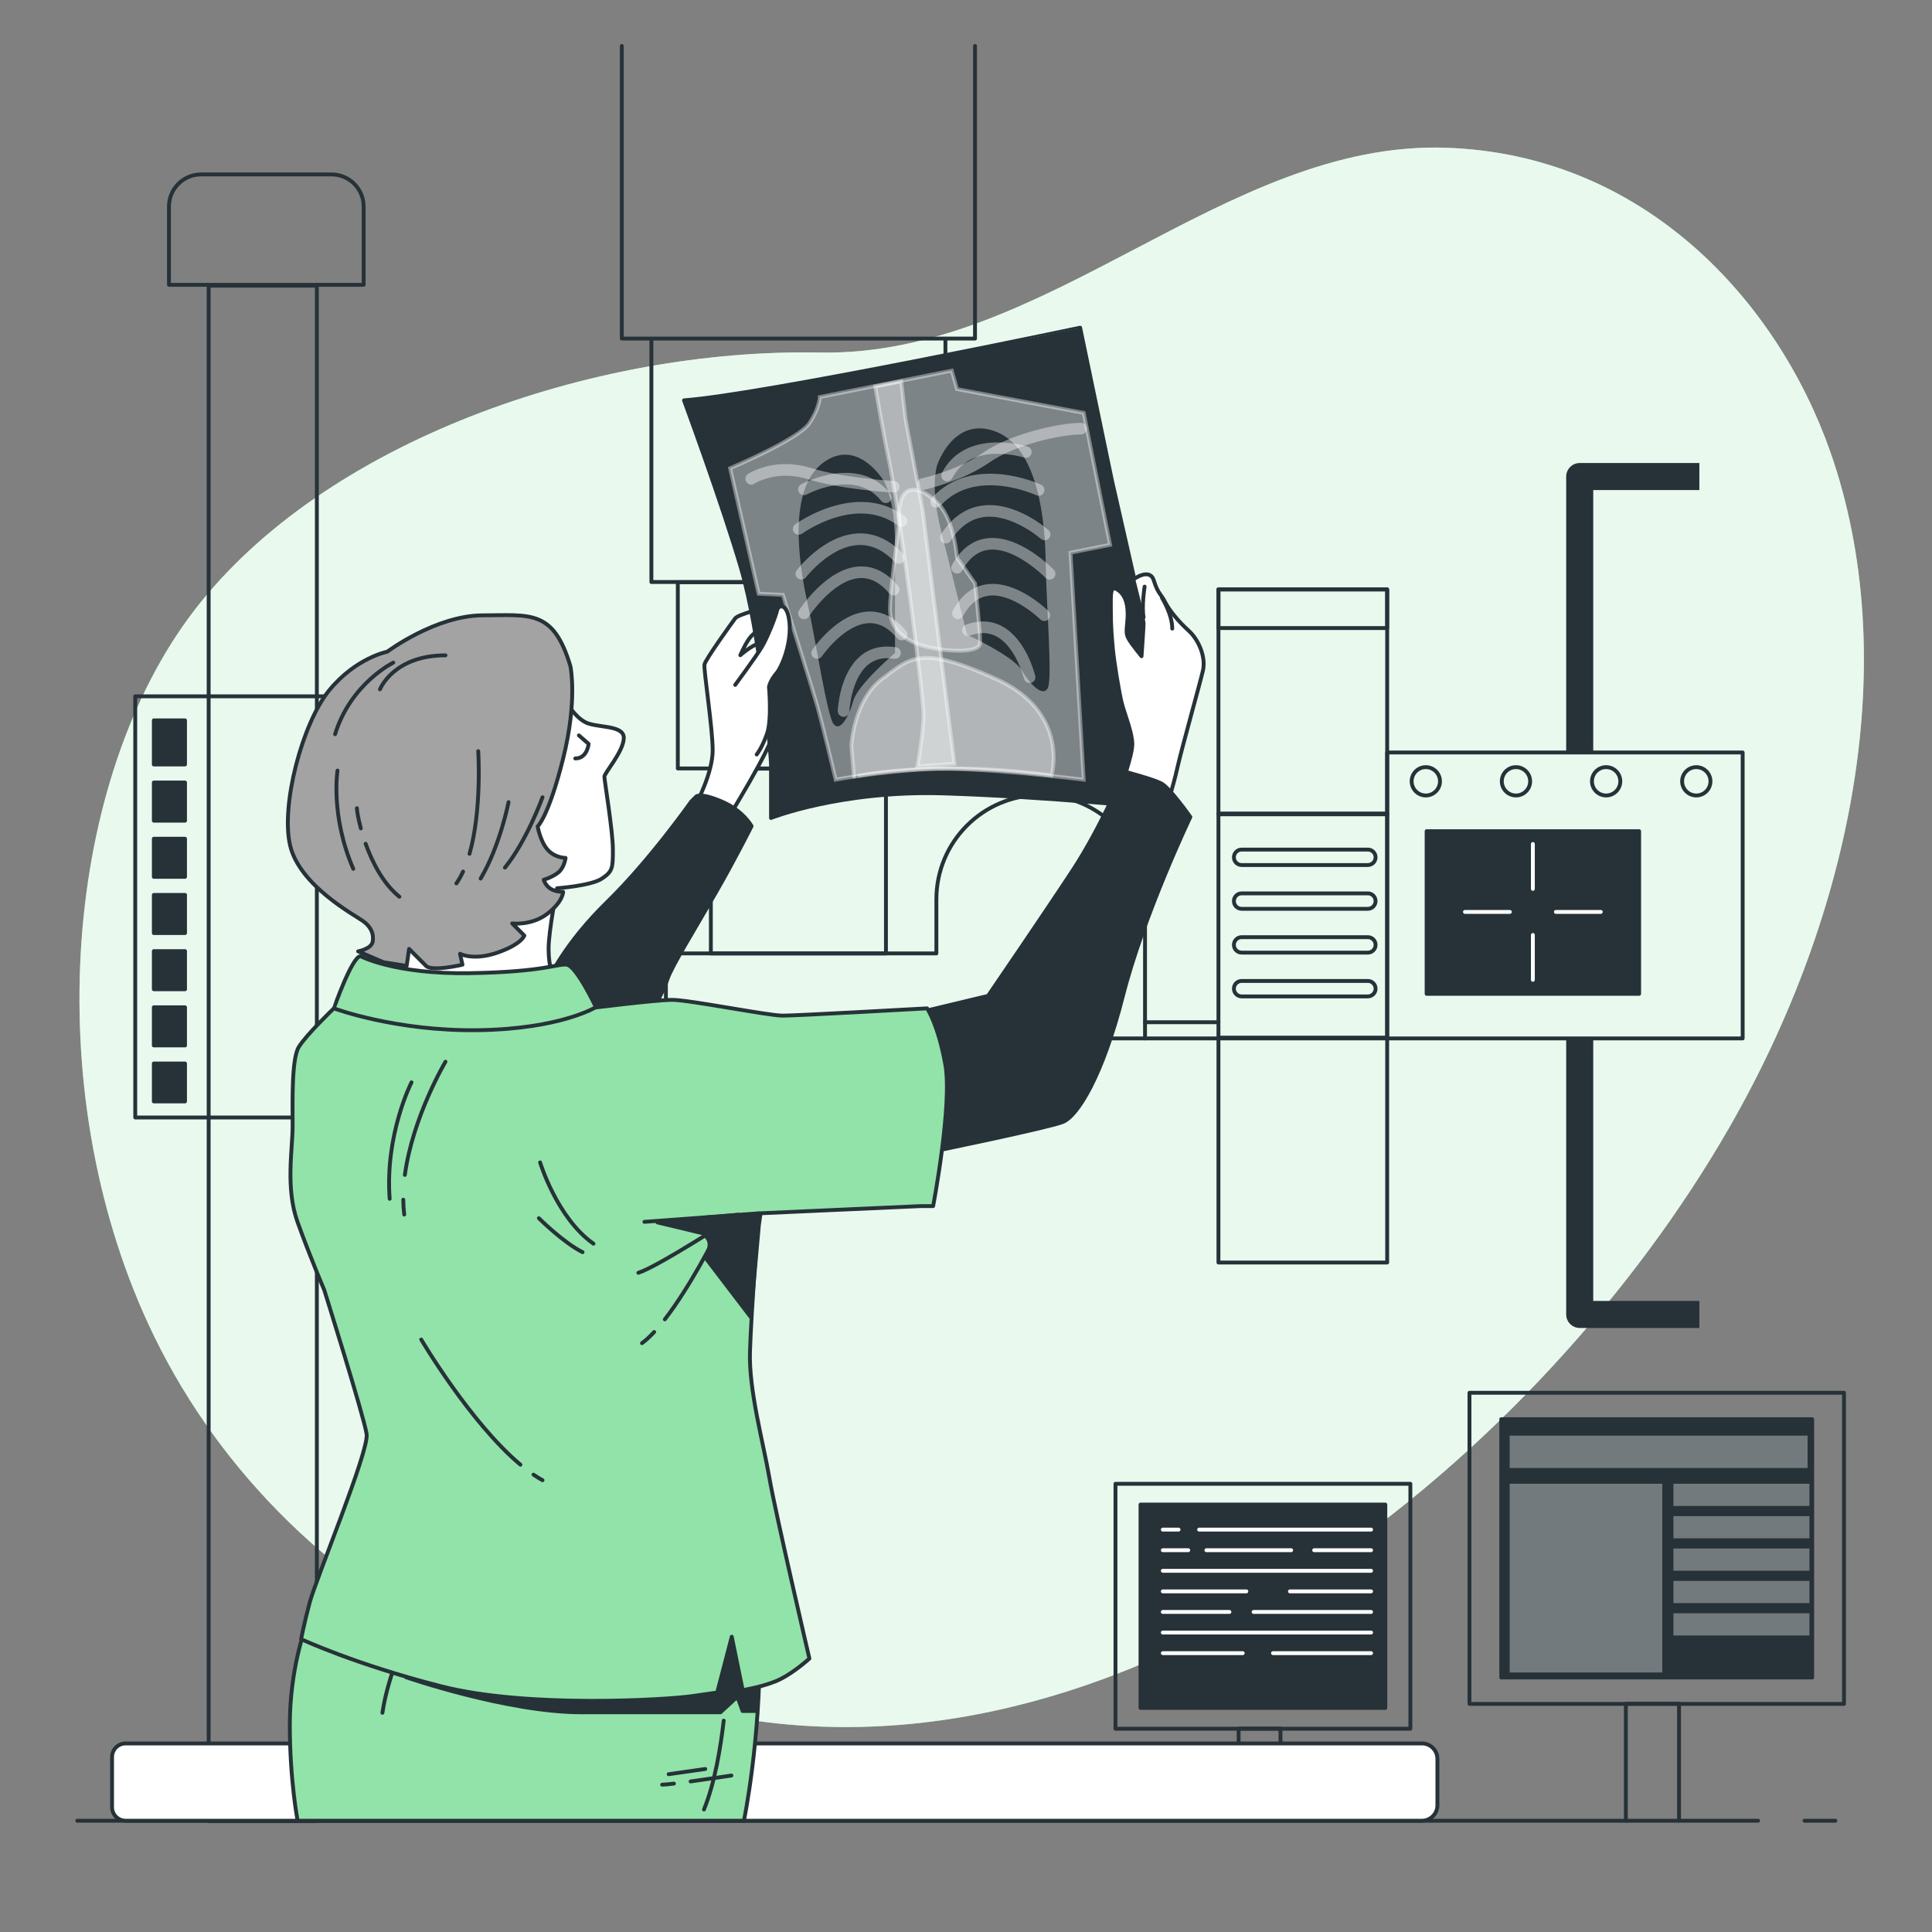 <?xml version="1.0" encoding="utf-8"?>
<!-- Generator: Adobe Illustrator 27.5.0, SVG Export Plug-In . SVG Version: 6.00 Build 0)  -->
<svg version="1.1" xmlns="http://www.w3.org/2000/svg" xmlns:xlink="http://www.w3.org/1999/xlink" x="0px" y="0px"
	 viewBox="0 0 500 500" style="enable-background:new 0 0 500 500;" xml:space="preserve">
<rect x="0" y="0" width="500" height="500" fill="#808080" stroke="none"/>
<g id="Background_Simple">
	<g>
		<path style="fill:#92E3A9;" d="M188.759,444.227c105.496,19.452,210.476-68.288,258.769-152.41
			c32.091-55.9,44.876-121.51,26.15-174.897c-13.722-39.119-48.237-77.025-99.56-78.687
			c-57.195-1.853-103.241,54.133-161.992,52.999c-58.664-1.133-128.113,22.956-161.751,66.612
			C16.748,201.485,9.88,281.095,38.483,342.859c16.308,35.214,45.179,65.374,82.71,83.677
			c20.626,10.058,42.912,12.915,66.275,17.446C187.898,444.066,188.328,444.147,188.759,444.227z"/>
		<path style="opacity:0.8;fill:#FFFFFF;" d="M188.759,444.227c105.496,19.452,210.476-68.288,258.769-152.41
			c32.091-55.9,44.876-121.51,26.15-174.897c-13.722-39.119-48.237-77.025-99.56-78.687
			c-57.195-1.853-103.241,54.133-161.992,52.999c-58.664-1.133-128.113,22.956-161.751,66.612
			C16.748,201.485,9.88,281.095,38.483,342.859c16.308,35.214,45.179,65.374,82.71,83.677
			c20.626,10.058,42.912,12.915,66.275,17.446C187.898,444.066,188.328,444.147,188.759,444.227z"/>
	</g>
</g>
<g id="Devices">
	<g>
		<g>
			
				<rect x="54" y="73.93" style="fill:none;stroke:#263238;stroke-linecap:round;stroke-linejoin:round;stroke-miterlimit:10;" width="28" height="397.382"/>
			
				<rect x="35" y="180.201" style="fill:none;stroke:#263238;stroke-linecap:round;stroke-linejoin:round;stroke-miterlimit:10;" width="66" height="109"/>
			<g>
				
					<rect x="39.811" y="231.604" style="fill:#263238;stroke:#263238;stroke-linecap:round;stroke-linejoin:round;stroke-miterlimit:10;" width="8.074" height="9.869"/>
				
					<rect x="39.811" y="260.69" style="fill:#263238;stroke:#263238;stroke-linecap:round;stroke-linejoin:round;stroke-miterlimit:10;" width="8.074" height="9.869"/>
				
					<rect x="39.811" y="246.147" style="fill:#263238;stroke:#263238;stroke-linecap:round;stroke-linejoin:round;stroke-miterlimit:10;" width="8.074" height="9.869"/>
				
					<rect x="39.811" y="186.434" style="fill:#263238;stroke:#263238;stroke-linecap:round;stroke-linejoin:round;stroke-miterlimit:10;" width="8.074" height="11.409"/>
				
					<rect x="39.811" y="217.061" style="fill:#263238;stroke:#263238;stroke-linecap:round;stroke-linejoin:round;stroke-miterlimit:10;" width="8.074" height="9.869"/>
				
					<rect x="39.811" y="275.234" style="fill:#263238;stroke:#263238;stroke-linecap:round;stroke-linejoin:round;stroke-miterlimit:10;" width="8.074" height="9.812"/>
				
					<rect x="39.811" y="202.518" style="fill:#263238;stroke:#263238;stroke-linecap:round;stroke-linejoin:round;stroke-miterlimit:10;" width="8.074" height="9.869"/>
			</g>
		</g>
		<path style="fill:none;stroke:#263238;stroke-linecap:round;stroke-linejoin:round;stroke-miterlimit:10;" d="M94.111,73.707
			H43.73V53.45c0-4.59,3.721-8.31,8.31-8.31h33.761c4.59,0,8.31,3.721,8.31,8.31V73.707z"/>
	</g>
	<g>
		<polyline style="fill:none;stroke:#263238;stroke-linecap:round;stroke-linejoin:round;stroke-miterlimit:10;" points="
			244.674,87.673 244.674,150.626 168.58,150.626 168.58,87.673 		"/>
		<polyline style="fill:none;stroke:#263238;stroke-linecap:round;stroke-linejoin:round;stroke-miterlimit:10;" points="
			252.333,11.897 252.333,87.626 160.92,87.626 160.92,11.897 		"/>
		
			<rect x="175.419" y="150.686" style="fill:none;stroke:#263238;stroke-linecap:round;stroke-linejoin:round;stroke-miterlimit:10;" width="62.415" height="48.185"/>
		
			<rect x="183.969" y="198.932" style="fill:none;stroke:#263238;stroke-linecap:round;stroke-linejoin:round;stroke-miterlimit:10;" width="45.315" height="47.819"/>
		<path style="fill:none;stroke:#263238;stroke-linecap:round;stroke-linejoin:round;stroke-miterlimit:10;" d="M269.333,205.742
			c-14.912,0-27,12.088-27,27v14h-70v22h70h54v-22v-14C296.333,217.83,284.245,205.742,269.333,205.742z"/>
		<g>
			<path style="fill:#263238;" d="M412.33,194.901h-7v-71.57c0-1.933,1.567-3.5,3.5-3.5h30.963v7H412.33V194.901z"/>
		</g>
		<g>
			<path style="fill:#263238;" d="M412.33,268.607h-7v71.57c0,1.933,1.567,3.5,3.5,3.5h30.963v-7H412.33V268.607z"/>
		</g>
		
			<rect x="359" y="194.742" style="fill:none;stroke:#263238;stroke-linecap:round;stroke-linejoin:round;stroke-miterlimit:10;" width="92" height="74"/>
		
			<rect x="315.333" y="210.534" style="fill:none;stroke:#263238;stroke-linecap:round;stroke-linejoin:round;stroke-miterlimit:10;" width="43.667" height="58.207"/>
		
			<rect x="315.333" y="152.534" style="fill:none;stroke:#263238;stroke-linecap:round;stroke-linejoin:round;stroke-miterlimit:10;" width="43.667" height="58.207"/>
		
			<rect x="315.333" y="268.534" style="fill:none;stroke:#263238;stroke-linecap:round;stroke-linejoin:round;stroke-miterlimit:10;" width="43.667" height="58.207"/>
		
			<rect x="315.333" y="152.534" style="fill:none;stroke:#263238;stroke-linecap:round;stroke-linejoin:round;stroke-miterlimit:10;" width="43.667" height="10"/>
		
			<line style="fill:none;stroke:#263238;stroke-linecap:round;stroke-linejoin:round;stroke-miterlimit:10;" x1="315.333" y1="268.742" x2="296.333" y2="268.742"/>
		
			<line style="fill:none;stroke:#263238;stroke-linecap:round;stroke-linejoin:round;stroke-miterlimit:10;" x1="315.333" y1="264.555" x2="296.333" y2="264.555"/>
		<g>
			<path style="fill:none;stroke:#263238;stroke-miterlimit:10;" d="M354,223.868h-32.667c-1.104,0-2-0.895-2-2c0-1.104,0.896-2,2-2
				H354c1.104,0,2,0.896,2,2C356,222.972,355.104,223.868,354,223.868z"/>
		</g>
		<g>
			<path style="fill:none;stroke:#263238;stroke-miterlimit:10;" d="M354,235.201h-32.667c-1.104,0-2-0.895-2-2c0-1.104,0.896-2,2-2
				H354c1.104,0,2,0.896,2,2C356,234.305,355.104,235.201,354,235.201z"/>
		</g>
		<g>
			<path style="fill:none;stroke:#263238;stroke-miterlimit:10;" d="M354,246.534h-32.667c-1.104,0-2-0.896-2-2c0-1.105,0.896-2,2-2
				H354c1.104,0,2,0.895,2,2C356,245.639,355.104,246.534,354,246.534z"/>
		</g>
		<g>
			<path style="fill:none;stroke:#263238;stroke-miterlimit:10;" d="M354,257.868h-32.667c-1.104,0-2-0.896-2-2c0-1.104,0.896-2,2-2
				H354c1.104,0,2,0.896,2,2C356,256.972,355.104,257.868,354,257.868z"/>
		</g>
		<circle style="fill:none;stroke:#263238;stroke-miterlimit:10;" cx="369" cy="202.201" r="3.667"/>
		<path style="fill:none;stroke:#263238;stroke-miterlimit:10;" d="M396,202.201c0,2.025-1.642,3.667-3.667,3.667
			c-2.025,0-3.667-1.642-3.667-3.667c0-2.025,1.642-3.667,3.667-3.667C394.358,198.534,396,200.176,396,202.201z"/>
		<path style="fill:none;stroke:#263238;stroke-miterlimit:10;" d="M419.333,202.201c0,2.025-1.642,3.667-3.667,3.667
			c-2.025,0-3.667-1.642-3.667-3.667c0-2.025,1.642-3.667,3.667-3.667C417.692,198.534,419.333,200.176,419.333,202.201z"/>
		<circle style="fill:none;stroke:#263238;stroke-miterlimit:10;" cx="439" cy="202.201" r="3.667"/>
		<polyline style="fill:none;stroke:#263238;stroke-width:3;stroke-linejoin:round;stroke-miterlimit:10;" points="269.333,205.742 
			269.333,159.201 238.333,159.201 		"/>
		<g>
			
				<rect x="369.207" y="215.114" style="fill:#263238;stroke:#263238;stroke-linecap:round;stroke-linejoin:round;stroke-miterlimit:10;" width="55" height="42.087"/>
			<g>
				
					<line style="fill:none;stroke:#FFFFFF;stroke-linecap:round;stroke-linejoin:round;stroke-miterlimit:10;" x1="396.707" y1="218.427" x2="396.707" y2="230.046"/>
				
					<line style="fill:none;stroke:#FFFFFF;stroke-linecap:round;stroke-linejoin:round;stroke-miterlimit:10;" x1="396.707" y1="241.962" x2="396.707" y2="253.581"/>
				
					<line style="fill:none;stroke:#FFFFFF;stroke-linecap:round;stroke-linejoin:round;stroke-miterlimit:10;" x1="414.284" y1="236.004" x2="402.665" y2="236.004"/>
				
					<line style="fill:none;stroke:#FFFFFF;stroke-linecap:round;stroke-linejoin:round;stroke-miterlimit:10;" x1="390.749" y1="236.004" x2="379.13" y2="236.004"/>
			</g>
		</g>
	</g>
	<g>
		
			<rect x="288.684" y="384" style="fill:none;stroke:#263238;stroke-linecap:round;stroke-linejoin:round;stroke-miterlimit:10;" width="76.316" height="63.393"/>
		<g>
			
				<rect x="295.163" y="389.382" style="fill:#263238;stroke:#263238;stroke-linecap:round;stroke-linejoin:round;stroke-miterlimit:10;" width="63.358" height="52.63"/>
			<g>
				
					<line style="fill:none;stroke:#FFFFFF;stroke-linecap:round;stroke-linejoin:round;stroke-miterlimit:10;" x1="310.337" y1="395.866" x2="354.833" y2="395.866"/>
				
					<line style="fill:none;stroke:#FFFFFF;stroke-linecap:round;stroke-linejoin:round;stroke-miterlimit:10;" x1="300.936" y1="395.866" x2="305.01" y2="395.866"/>
				
					<line style="fill:none;stroke:#FFFFFF;stroke-linecap:round;stroke-linejoin:round;stroke-miterlimit:10;" x1="340.105" y1="401.193" x2="354.833" y2="401.193"/>
				
					<line style="fill:none;stroke:#FFFFFF;stroke-linecap:round;stroke-linejoin:round;stroke-miterlimit:10;" x1="312.217" y1="401.193" x2="334.152" y2="401.193"/>
				
					<line style="fill:none;stroke:#FFFFFF;stroke-linecap:round;stroke-linejoin:round;stroke-miterlimit:10;" x1="300.936" y1="401.193" x2="307.517" y2="401.193"/>
				
					<line style="fill:none;stroke:#FFFFFF;stroke-linecap:round;stroke-linejoin:round;stroke-miterlimit:10;" x1="300.936" y1="406.52" x2="354.833" y2="406.52"/>
				
					<line style="fill:none;stroke:#FFFFFF;stroke-linecap:round;stroke-linejoin:round;stroke-miterlimit:10;" x1="333.838" y1="411.846" x2="354.833" y2="411.846"/>
				
					<line style="fill:none;stroke:#FFFFFF;stroke-linecap:round;stroke-linejoin:round;stroke-miterlimit:10;" x1="300.936" y1="411.846" x2="322.558" y2="411.846"/>
				
					<line style="fill:none;stroke:#FFFFFF;stroke-linecap:round;stroke-linejoin:round;stroke-miterlimit:10;" x1="324.438" y1="417.173" x2="354.833" y2="417.173"/>
				
					<line style="fill:none;stroke:#FFFFFF;stroke-linecap:round;stroke-linejoin:round;stroke-miterlimit:10;" x1="300.936" y1="417.173" x2="318.171" y2="417.173"/>
				
					<line style="fill:none;stroke:#FFFFFF;stroke-linecap:round;stroke-linejoin:round;stroke-miterlimit:10;" x1="300.936" y1="422.5" x2="354.833" y2="422.5"/>
				
					<line style="fill:none;stroke:#FFFFFF;stroke-linecap:round;stroke-linejoin:round;stroke-miterlimit:10;" x1="329.451" y1="427.827" x2="354.833" y2="427.827"/>
				
					<line style="fill:none;stroke:#FFFFFF;stroke-linecap:round;stroke-linejoin:round;stroke-miterlimit:10;" x1="300.936" y1="427.827" x2="321.617" y2="427.827"/>
			</g>
		</g>
		<polyline style="fill:none;stroke:#263238;stroke-linecap:round;stroke-linejoin:round;stroke-miterlimit:10;" points="
			320.552,471.205 320.552,447.37 331.385,447.37 331.385,471.176 		"/>
	</g>
	<g>
		
			<rect x="380.298" y="360.449" style="fill:none;stroke:#263238;stroke-linecap:round;stroke-linejoin:round;stroke-miterlimit:10;" width="96.926" height="80.514"/>
		<g>
			
				<rect x="388.526" y="367.284" style="fill:#263238;stroke:#263238;stroke-linecap:round;stroke-linejoin:round;stroke-miterlimit:10;" width="80.469" height="66.843"/>
			<rect x="390.697" y="383.992" style="opacity:0.35;fill:#FFFFFF;" width="39.511" height="48.849"/>
			<rect x="433.081" y="383.992" style="opacity:0.35;fill:#FFFFFF;" width="35.2" height="5.747"/>
			<rect x="433.081" y="392.373" style="opacity:0.35;fill:#FFFFFF;" width="35.2" height="5.747"/>
			<rect x="433.081" y="400.754" style="opacity:0.35;fill:#FFFFFF;" width="35.2" height="5.747"/>
			<rect x="433.081" y="409.135" style="opacity:0.35;fill:#FFFFFF;" width="35.2" height="5.747"/>
			<rect x="433.081" y="417.516" style="opacity:0.35;fill:#FFFFFF;" width="35.2" height="5.747"/>
			<rect x="390.697" y="371.54" style="opacity:0.35;fill:#FFFFFF;" width="77.105" height="8.381"/>
		</g>
		<polyline style="fill:none;stroke:#263238;stroke-linecap:round;stroke-linejoin:round;stroke-miterlimit:10;" points="
			420.772,471.205 420.772,440.932 434.53,440.932 434.53,471.168 		"/>
	</g>
	<g>
		
			<line style="fill:none;stroke:#263238;stroke-linecap:round;stroke-linejoin:round;stroke-miterlimit:10;" x1="467" y1="471.201" x2="475" y2="471.201"/>
		
			<line style="fill:none;stroke:#263238;stroke-linecap:round;stroke-linejoin:round;stroke-miterlimit:10;" x1="20" y1="471.201" x2="455" y2="471.201"/>
	</g>
</g>
<g id="Bed">
	<path style="fill:#FFFFFF;stroke:#263238;stroke-linecap:round;stroke-linejoin:round;stroke-miterlimit:10;" d="M368,451.201H32.5
		c-1.933,0-3.5,1.567-3.5,3.5v13c0,1.933,1.567,3.5,3.5,3.5H368c2.209,0,4-1.791,4-4v-12C372,452.992,370.209,451.201,368,451.201z"
		/>
</g>
<g id="Character">
	<g>
		<path style="fill:#FFFFFF;stroke:#263238;stroke-linecap:round;stroke-linejoin:round;stroke-miterlimit:10;" d="M180.202,207.977
			c0,0,4.238-7.947,4.238-13.775c0-5.828-2.384-20.927-2.119-22.251c0.265-1.325,7.152-10.861,7.947-11.92
			c0.795-1.06,7.417-2.649,7.417-2.649l1.06,3.973c0,0-2.914,1.854-4.238,3.179c-1.324,1.325-2.914,5.033-2.914,5.033
			s2.649-2.384,5.033-3.179c2.384-0.795,4.238-1.325,4.238-1.325v9.271c0,0,0.53,9.536-0.53,14.834
			c-1.06,5.298-12.185,22.781-12.45,23.576C187.619,213.54,180.202,207.977,180.202,207.977z"/>
		<g>
			<path style="fill:#263238;stroke:#263238;stroke-linecap:round;stroke-linejoin:round;stroke-miterlimit:10;" d="
				M177.023,103.609c0,0,10.066,27.284,14.834,43.707c4.768,16.424,7.682,47.151,7.682,50.86s0,13.51,0,13.51
				s18.013-7.152,44.502-6.357c26.489,0.795,57.747,3.973,57.747,3.973l-4.768-44.237l-9.271-40.794l-8.212-39.469
				C279.537,84.801,197.95,102.02,177.023,103.609z"/>
			<g>
				<path style="opacity:0.4;fill:#FFFFFF;stroke:#FFFFFF;stroke-miterlimit:10;" d="M212.165,102.747c0,0,0,2.732-2.732,6.83
					s-20.489,11.61-20.489,11.61l7.389,32.472l6.27,0.311c0,0,7.513,23.904,8.879,28.685c1.366,4.781,4.781,19.123,4.781,19.123
					s10.927-2.049,23.904-2.732c12.976-0.683,40.295,2.732,40.295,2.732l-3.415-58.735l10.245-2.049l-6.83-34.148l-32.782-6.147
					l-1.366-4.781L212.165,102.747z"/>
				<path style="fill:#263238;" d="M228.798,124.602c0,0-6.8-11.61-15.866-4.781c-9.066,6.83-6.233,25.953-3.967,36.197
					c2.267,10.244,5.1,29.368,6.8,31.416c1.7,2.049,3.966-2.049,5.1-6.147c1.133-4.098,10.766-12.293,10.766-12.293
					s0-15.025,0-21.172S232.198,131.431,228.798,124.602z"/>
				<g>
					<g style="opacity:0.4;">
						<path style="fill:#FFFFFF;stroke:#FFFFFF;stroke-miterlimit:10;" d="M206.702,137.895c-0.307,0-0.609-0.141-0.806-0.406
							c-0.328-0.445-0.233-1.071,0.211-1.398c0.154-0.114,15.554-11.26,27.83-2.044c0.441,0.332,0.53,0.959,0.199,1.4
							c-0.331,0.442-0.959,0.531-1.4,0.199c-11.099-8.334-25.3,1.949-25.441,2.054C207.116,137.831,206.908,137.895,206.702,137.895
							z"/>
					</g>
					<g style="opacity:0.4;">
						<path style="fill:#FFFFFF;stroke:#FFFFFF;stroke-miterlimit:10;" d="M207.383,149.505c-0.211,0-0.424-0.067-0.605-0.204
							c-0.439-0.334-0.524-0.961-0.19-1.4c0.275-0.362,6.843-8.88,15.333-9.341c4.145-0.227,8.001,1.511,11.459,5.161
							c0.38,0.401,0.363,1.034-0.038,1.414c-0.4,0.38-1.034,0.363-1.413-0.038c-3.034-3.202-6.362-4.722-9.892-4.54
							c-7.563,0.406-13.796,8.474-13.857,8.555C207.982,149.369,207.685,149.505,207.383,149.505z"/>
					</g>
					<g style="opacity:0.4;">
						<path style="fill:#FFFFFF;stroke:#FFFFFF;stroke-miterlimit:10;" d="M208.066,159.75c-0.186,0-0.373-0.052-0.54-0.159
							c-0.464-0.299-0.599-0.917-0.3-1.381c0.277-0.432,6.887-10.573,15.061-11.1c3.565-0.234,6.862,1.402,9.766,4.85
							c0.357,0.422,0.302,1.053-0.12,1.409c-0.424,0.355-1.057,0.3-1.409-0.121c-2.471-2.934-5.206-4.33-8.104-4.142
							c-7.166,0.458-13.449,10.088-13.512,10.186C208.717,159.588,208.395,159.75,208.066,159.75z"/>
					</g>
					<g style="opacity:0.4;">
						<path style="fill:#FFFFFF;stroke:#FFFFFF;stroke-miterlimit:10;" d="M211.48,169.995c-0.193,0-0.39-0.056-0.562-0.173
							c-0.456-0.311-0.575-0.933-0.265-1.39c0.258-0.379,6.399-9.285,14.014-9.657c3.479-0.177,6.643,1.445,9.438,4.798
							c0.354,0.424,0.296,1.055-0.128,1.408c-0.427,0.354-1.056,0.296-1.409-0.128c-2.37-2.845-5.003-4.218-7.803-4.081
							c-6.63,0.323-12.399,8.699-12.457,8.784C212.115,169.841,211.801,169.995,211.48,169.995z"/>
					</g>
					<g style="opacity:0.4;">
						<path style="fill:#FFFFFF;stroke:#FFFFFF;stroke-miterlimit:10;" d="M218.313,185.019c-0.014,0-0.027,0-0.042-0.001
							c-0.551-0.022-0.98-0.487-0.958-1.039c0.016-0.387,0.44-9.536,5.79-13.906c2.354-1.923,5.279-2.618,8.689-2.066
							c0.545,0.088,0.915,0.602,0.827,1.147c-0.089,0.544-0.592,0.916-1.148,0.827c-2.82-0.456-5.207,0.094-7.099,1.636
							c-4.651,3.795-5.058,12.356-5.062,12.442C219.288,184.598,218.846,185.019,218.313,185.019z"/>
					</g>
					<g style="opacity:0.4;">
						<path style="fill:#FFFFFF;stroke:#FFFFFF;stroke-miterlimit:10;" d="M229.24,129.699c-0.297,0-0.59-0.131-0.787-0.382
							c-6.907-8.791-19.773-1.861-19.904-1.791c-0.48,0.268-1.092,0.09-1.357-0.394c-0.267-0.484-0.09-1.092,0.395-1.358
							c0.144-0.08,14.493-7.807,22.439,2.307c0.342,0.434,0.266,1.063-0.168,1.404C229.674,129.629,229.456,129.699,229.24,129.699z
							"/>
					</g>
				</g>
				<path style="fill:#263238;" d="M242.494,120.457c0,0,4.248-13.02,15.296-8.729c11.047,4.291,12.724,23.58,12.845,34.106
					c0.122,10.526,1.798,29.814,0.53,32.241c-1.268,2.426-4.607-0.966-6.77-4.651c-2.164-3.685-14.128-9.155-14.128-9.155
					s-3.625-14.581-5.108-20.546C243.676,137.757,240.617,127.962,242.494,120.457z"/>
				<g>
					<g style="opacity:0.4;">
						<path style="fill:#FFFFFF;stroke:#FFFFFF;stroke-miterlimit:10;" d="M242.264,130.901c-0.239,0-0.479-0.085-0.67-0.257
							c-0.41-0.37-0.442-1.002-0.073-1.412c10.277-11.403,27.532-3.422,27.704-3.34c0.499,0.236,0.712,0.832,0.476,1.331
							c-0.234,0.499-0.83,0.713-1.331,0.477c-0.158-0.075-16.088-7.42-25.362,2.871C242.81,130.789,242.537,130.901,242.264,130.901
							z"/>
					</g>
					<g style="opacity:0.4;">
						<path style="fill:#FFFFFF;stroke:#FFFFFF;stroke-miterlimit:10;" d="M244.77,140.153c-0.184,0-0.368-0.05-0.534-0.155
							c-0.467-0.296-0.605-0.914-0.31-1.38c2.692-4.246,6.143-6.69,10.254-7.265c8.429-1.179,16.502,5.919,16.842,6.222
							c0.412,0.367,0.449,0.999,0.082,1.411c-0.365,0.412-0.996,0.45-1.412,0.083c-0.075-0.068-7.732-6.789-15.242-5.734
							c-3.5,0.492-6.473,2.63-8.834,6.355C245.425,139.989,245.101,140.153,244.77,140.153z"/>
					</g>
					<g style="opacity:0.4;">
						<path style="fill:#FFFFFF;stroke:#FFFFFF;stroke-miterlimit:10;" d="M271.654,149.505c-0.263,0-0.525-0.103-0.722-0.307
							c-0.079-0.083-8.074-8.321-15.216-7.4c-2.888,0.376-5.296,2.268-7.157,5.622c-0.269,0.483-0.874,0.657-1.359,0.389
							c-0.482-0.268-0.657-0.877-0.389-1.36c2.187-3.941,5.098-6.174,8.652-6.635c8.113-1.046,16.558,7.629,16.912,8
							c0.382,0.398,0.369,1.031-0.029,1.413C272.153,149.413,271.903,149.505,271.654,149.505z"/>
					</g>
					<g style="opacity:0.4;">
						<path style="fill:#FFFFFF;stroke:#FFFFFF;stroke-miterlimit:10;" d="M270.271,160.215c-0.254,0-0.508-0.096-0.703-0.289
							c-0.073-0.072-7.364-7.188-13.917-6.228c-2.778,0.406-5.09,2.257-6.869,5.503c-0.265,0.485-0.872,0.662-1.357,0.396
							c-0.484-0.266-0.662-0.874-0.396-1.357c2.099-3.828,4.904-6.022,8.34-6.522c7.554-1.1,15.28,6.463,15.606,6.786
							c0.393,0.388,0.395,1.021,0.008,1.413C270.786,160.116,270.528,160.215,270.271,160.215z"/>
					</g>
					<g style="opacity:0.4;">
						<path style="fill:#FFFFFF;stroke:#FFFFFF;stroke-miterlimit:10;" d="M266.453,176.272c-0.452,0-0.862-0.309-0.972-0.768
							c-0.02-0.084-2.063-8.407-7.357-11.239c-2.151-1.151-4.602-1.232-7.28-0.242c-0.517,0.192-1.094-0.073-1.284-0.591
							c-0.192-0.518,0.073-1.093,0.591-1.285c3.243-1.198,6.245-1.077,8.924,0.358c6.089,3.262,8.264,12.159,8.353,12.536
							c0.128,0.537-0.204,1.076-0.741,1.204C266.608,176.264,266.53,176.272,266.453,176.272z"/>
					</g>
					<g style="opacity:0.4;">
						<path style="fill:#FFFFFF;stroke:#FFFFFF;stroke-miterlimit:10;" d="M245.104,124.081c-0.153,0-0.309-0.035-0.454-0.11
							c-0.492-0.251-0.687-0.854-0.436-1.345c5.855-11.45,21.422-6.625,21.579-6.575c0.525,0.168,0.815,0.73,0.647,1.256
							c-0.168,0.526-0.73,0.816-1.256,0.649c-0.574-0.183-14.108-4.355-19.19,5.58C245.818,123.883,245.467,124.081,245.104,124.081
							z"/>
					</g>
				</g>
				<g style="opacity:0.4;">
					<path style="fill:#FFFFFF;stroke:#FFFFFF;stroke-miterlimit:10;" d="M231.289,126.968c-0.018,0-0.035,0-0.054-0.001
						c-0.535-0.028-13.202-0.721-22.097-3.458c-8.325-2.56-14.118,1.204-14.176,1.242c-0.461,0.306-1.081,0.182-1.387-0.277
						c-0.307-0.46-0.183-1.081,0.277-1.387c0.268-0.178,6.651-4.328,15.873-1.489c8.661,2.665,21.485,3.365,21.614,3.372
						c0.552,0.029,0.975,0.499,0.946,1.051C232.259,126.554,231.817,126.968,231.289,126.968z"/>
				</g>
				<g style="opacity:0.4;">
					<path style="fill:#FFFFFF;stroke:#FFFFFF;stroke-miterlimit:10;" d="M238.8,126.285c-0.461,0-0.876-0.321-0.977-0.79
						c-0.116-0.54,0.228-1.072,0.768-1.188c0.094-0.021,9.449-2.066,16.027-6.671c6.81-4.767,19.243-7.693,25.16-7.693
						c0.553,0,1,0.448,1,1c0,0.552-0.447,1-1,1c-5.653,0-17.523,2.789-24.014,7.332c-6.915,4.841-16.355,6.903-16.754,6.988
						C238.939,126.278,238.869,126.285,238.8,126.285z"/>
				</g>
				<path style="opacity:0.4;fill:#FFFFFF;stroke:#FFFFFF;stroke-miterlimit:10;" d="M226.507,100.015c0,0,2.12,12.327,3.415,18.44
					C233,132.992,239,180.211,239,184.992c0,4.781-1.566,13.354-1.566,13.354l9.562-0.667l-8.196-65.565l-4.467-23.789l-1.098-9.627
					L226.507,100.015z"/>
				<path style="opacity:0.4;fill:#FFFFFF;stroke:#FFFFFF;stroke-miterlimit:10;" d="M232.736,135.646
					c0,0-2.403,16.679-2.403,22.012s4,8,8,9.333c4,1.333,15.333,2.667,15.333-0.667c0-3.333-1.333-15.333-1.333-15.333l-4.667-6.667
					c0,0-0.664-9.447-4.66-13.755C239.011,126.263,231.806,122.967,232.736,135.646z"/>
				<path style="opacity:0.4;fill:#FFFFFF;stroke:#FFFFFF;stroke-miterlimit:10;" d="M272.132,200.689
					c0,0,4.868-16.363-14.465-25.03c-19.333-8.667-21.865-5.629-29.333,0c-7.468,5.629-8,17.333-8,17.333l0.667,8
					C221,200.992,240.893,196.449,272.132,200.689z"/>
			</g>
		</g>
		<path style="fill:#263238;stroke:#263238;stroke-linecap:round;stroke-linejoin:round;stroke-miterlimit:10;" d="M142.057,253.274
			c0,0,3.973-9.006,15.099-19.867c11.126-10.861,21.721-25.96,21.721-25.96l1.324-1.325c0,0,1.06-1.059,6.622,1.325
			c5.563,2.384,7.682,6.357,7.682,6.357s-4.238,8.477-9.271,17.218c-5.033,8.742-11.39,19.072-12.45,22.251
			c-1.059,3.179-3.708,7.947-3.973,8.741c-0.265,0.795-13.774,4.238-20.927,2.649C140.733,263.075,138.084,259.366,142.057,253.274z
			"/>
		<g>
			<path style="fill:#FFFFFF;stroke:#263238;stroke-linecap:round;stroke-linejoin:round;stroke-miterlimit:10;" d="
				M146.683,181.847c0,0,1.884,3.453,4.709,5.023c2.826,1.57,10.046,0.628,10.046,4.081c0,3.453-5.023,9.104-5.023,10.046
				c0,0.942,2.198,14.127,2.198,18.837c0,4.709,0,5.651-2.826,7.535c-2.825,1.884-11.616,2.512-11.616,2.512
				s-2.198,10.988-2.198,15.697c0,4.709,1.256,7.535,1.256,7.535s-12.558,3.767-20.092,3.767c-7.535,0-22.29-3.767-22.29-3.767
				s5.337-3.139,2.198-11.93c-3.139-8.79-20.72-31.394-12.244-48.661s31.394-17.267,38.615-16.953
				C136.637,175.882,146.683,181.847,146.683,181.847z"/>
			<path style="fill:none;stroke:#263238;stroke-linecap:round;stroke-linejoin:round;stroke-miterlimit:10;" d="M149.822,190.323
				l2.512,2.198c0,0-0.314,3.767-3.453,3.767"/>
		</g>
		<g>
			<path style="fill:#A3A3A3;stroke:#263238;stroke-linecap:round;stroke-linejoin:round;stroke-miterlimit:10;" d="
				M147.625,172.428c0,0,1.884,8.79-1.884,23.86s-6.593,17.581-6.593,17.581s0.628,3.767,2.512,5.965
				c1.884,2.198,4.709,2.198,4.709,2.198s-0.314,2.511-1.884,3.767c-1.57,1.256-3.767,1.884-3.767,1.884s0.314,1.256,1.57,2.198
				c1.256,0.942,3.453,0.942,3.453,0.942s0,2.512-4.081,5.651c-4.081,3.139-9.104,2.511-9.104,2.511l3.139,3.14
				c0,0-0.628,2.197-6.907,4.395c-6.279,2.198-9.732,0.314-9.732,0.314l0.628,2.826c0,0-7.849,1.884-9.418,0.314
				c-1.57-1.57-4.395-4.395-4.395-4.395l-0.628,4.395l-5.965-0.942l-6.593-2.826c0,0,3.453-0.628,3.767-2.511
				c0.314-1.884-0.314-3.767-2.512-5.337c-2.198-1.57-16.325-9.104-18.836-19.464c-2.512-10.36,3.139-31.708,10.046-40.185
				c6.907-8.476,15.069-10.046,15.069-10.046s12.558-9.418,24.801-9.418C137.265,159.243,143.23,157.673,147.625,172.428z"/>
			<g>
				<path style="fill:none;stroke:#263238;stroke-linecap:round;stroke-linejoin:round;stroke-miterlimit:10;" d="M140.404,206.334
					c0,0-4.081,11.302-9.732,18.209"/>
				<path style="fill:none;stroke:#263238;stroke-linecap:round;stroke-linejoin:round;stroke-miterlimit:10;" d="M131.614,207.59
					c0,0-2.198,11.302-7.221,19.778"/>
				<path style="fill:none;stroke:#263238;stroke-linecap:round;stroke-linejoin:round;stroke-miterlimit:10;" d="M101.789,171.486
					c0,0-10.988,5.337-15.069,18.523"/>
				<path style="fill:none;stroke:#263238;stroke-linecap:round;stroke-linejoin:round;stroke-miterlimit:10;" d="M98.336,178.393
					c0,0,3.453-8.79,16.953-8.79"/>
				<path style="fill:none;stroke:#263238;stroke-linecap:round;stroke-linejoin:round;stroke-miterlimit:10;" d="M87.348,199.427
					c0,0-1.884,11.616,4.081,25.429"/>
				<path style="fill:none;stroke:#263238;stroke-linecap:round;stroke-linejoin:round;stroke-miterlimit:10;" d="M94.624,218.357
					c1.713,4.789,4.509,10.307,8.735,13.721"/>
				<path style="fill:none;stroke:#263238;stroke-linecap:round;stroke-linejoin:round;stroke-miterlimit:10;" d="M92.371,209.16
					c0,0.622,0.308,2.61,1.013,5.233"/>
				<path style="fill:none;stroke:#263238;stroke-linecap:round;stroke-linejoin:round;stroke-miterlimit:10;" d="M119.843,225.558
					c-0.511,1.112-1.085,2.143-1.729,3.066"/>
				<path style="fill:none;stroke:#263238;stroke-linecap:round;stroke-linejoin:round;stroke-miterlimit:10;" d="M123.765,194.404
					c0,0,0.997,15.156-2.254,26.554"/>
			</g>
		</g>
		<path style="fill:#FFFFFF;stroke:#263238;stroke-linecap:round;stroke-linejoin:round;stroke-miterlimit:10;" d="M190.268,177.249
			c0,0,5.298-7.152,6.887-9.801c1.589-2.649,3.709-8.212,3.973-9.536c0.265-1.324,2.649-2.119,3.179,3.179
			c0.53,5.298-1.854,11.39-3.444,13.245c-1.589,1.854-1.854,3.444-1.854,3.444s0.795,8.477-0.53,12.185
			c-1.324,3.708-2.649,5.298-2.649,5.298"/>
		<g>
			<path style="fill:#FFFFFF;stroke:#263238;stroke-linecap:round;stroke-linejoin:round;stroke-miterlimit:10;" d="
				M290.133,203.474c0,0,2.914-7.947,2.914-10.861c0-2.914-1.854-7.417-2.649-10.331c-0.795-2.914-2.119-11.39-2.384-14.304
				c-0.265-2.914-0.53-5.828-0.53-10.066c0-4.238-0.265-6.887,2.119-5.033c2.384,1.854,2.384,5.563,2.119,8.212
				c-0.265,2.649-0.265,3.179,0.53,4.503c0.795,1.325,3.179,4.238,3.179,4.238s0.53-7.417,0.53-8.477s-2.649-11.39-2.649-11.39
				s4.238-3.179,5.298,0.265c1.06,3.444,1.854,3.444,2.914,5.563c1.06,2.119,3.444,5.033,6.092,7.417
				c2.649,2.384,4.503,6.887,3.708,10.331s-5.563,20.397-6.622,25.165s-2.914,10.596-2.914,10.596L290.133,203.474z"/>
			<path style="fill:none;stroke:#263238;stroke-linecap:round;stroke-linejoin:round;stroke-miterlimit:10;" d="M300.728,154.733
				c0,0,2.649,4.238,2.649,7.947"/>
			<path style="fill:none;stroke:#263238;stroke-linecap:round;stroke-linejoin:round;stroke-miterlimit:10;" d="M296.225,151.82
				c0,0-0.795,5.033-0.265,7.947"/>
		</g>
		<path style="fill:#263238;stroke:#263238;stroke-linecap:round;stroke-linejoin:round;stroke-miterlimit:10;" d="M238.251,261.905
			l17.453-4.174c0,0,14.797-21.627,22.006-32.63c7.209-11.003,13.28-25.421,13.28-25.421s7.209,1.897,9.486,3.035
			c2.277,1.138,7.588,8.727,7.588,8.727s-12.142,25.421-17.453,46.289c-5.312,20.868-11.762,31.112-15.556,32.63
			c-3.794,1.518-33.389,7.588-33.389,7.588S241.665,271.011,238.251,261.905z"/>
		<g>
			<path style="fill:#92E3A9;stroke:#263238;stroke-linecap:round;stroke-linejoin:round;stroke-miterlimit:10;" d="M79.046,421.246
				c0,0-4.043,10.684-4.043,25.122c0,14.438,2.021,24.833,2.021,24.833h115.503c0,0,4.331-20.791,4.043-45.624l-0.289-7.796
				c0,0-75.655-4.62-92.114-7.219c-16.459-2.599-19.636-2.888-19.636-2.888L79.046,421.246z"/>
			<path style="fill:#263238;stroke:#263238;stroke-linecap:round;stroke-linejoin:round;stroke-miterlimit:10;" d="
				M105.067,434.059c0,0,26.234,9.081,45.406,9.081c19.171,0,35.988,0,35.988,0l4.372-4.036l1.345,3.7h3.363l3.363-24.889
				l-13.117-1.009L105.067,434.059z"/>
			<g>
				<path style="fill:none;stroke:#263238;stroke-linecap:round;stroke-linejoin:round;stroke-miterlimit:10;" d="M187.295,445.3
					c-0.74,6.466-2.243,16.034-5.111,22.998"/>
				<path style="fill:none;stroke:#263238;stroke-linecap:round;stroke-linejoin:round;stroke-miterlimit:10;" d="M187.935,438.192
					c0,0-0.062,1.138-0.227,3.025"/>
				<path style="fill:none;stroke:#263238;stroke-linecap:round;stroke-linejoin:round;stroke-miterlimit:10;" d="M101.337,433.456
					c0,0-1.691,5.074-2.368,9.81"/>
				<path style="fill:none;stroke:#263238;stroke-linecap:round;stroke-linejoin:round;stroke-miterlimit:10;" d="M174.411,461.592
					c-1.434,0.171-2.545,0.279-3.051,0.279"/>
				<path style="fill:none;stroke:#263238;stroke-linecap:round;stroke-linejoin:round;stroke-miterlimit:10;" d="M189.288,459.503
					c0,0-5.572,0.848-10.555,1.529"/>
				
					<line style="fill:none;stroke:#263238;stroke-linecap:round;stroke-linejoin:round;stroke-miterlimit:10;" x1="182.523" y1="457.812" x2="173.051" y2="459.165"/>
			</g>
		</g>
		<g>
			<path style="fill:#92E3A9;stroke:#263238;stroke-linecap:round;stroke-linejoin:round;stroke-miterlimit:10;" d="M86.406,260.96
				c0,0-7.221,6.907-9.104,10.046c-1.884,3.139-1.57,14.441-1.57,20.406c0,5.965-1.884,16.011,1.256,24.801
				c3.139,8.79,6.907,17.581,6.907,17.581s10.36,32.964,10.988,37.359c0.628,4.395-13.186,37.673-14.755,43.638
				c-1.57,5.965-2.198,9.418-2.198,9.418s14.127,6.593,36.417,12.244c22.29,5.651,58.079,3.453,64.672,2.512
				c6.593-0.942,6.593-0.942,6.593-0.942l3.767-14.441l2.826,13.814c0,0,5.965-0.942,9.732-2.826s7.535-5.337,7.535-5.337
				s-8.79-37.673-10.36-46.777c-1.57-9.104-5.337-22.604-5.023-32.65c0.314-10.046,2.198-35.789,2.198-35.789l42.068-1.884h3.139
				c0,0,5.023-26.371,3.139-36.731c-1.884-10.36-4.709-14.441-4.709-14.441s-33.592,1.884-37.359,1.884s-24.174-4.081-28.569-4.081
				c-4.395,0-21.662,2.198-21.662,2.198s-16.639,0.628-32.964,0.628c-16.325,0-29.197-2.826-29.197-2.826L86.406,260.96z"/>
			<g>
				<path style="fill:none;stroke:#263238;stroke-linecap:round;stroke-linejoin:round;stroke-miterlimit:10;" d="M104.365,310.479
					c0.014,1.297,0.094,2.583,0.25,3.851"/>
				<path style="fill:none;stroke:#263238;stroke-linecap:round;stroke-linejoin:round;stroke-miterlimit:10;" d="M115.289,274.773
					c0,0-8.508,14.318-10.509,29.289"/>
				<path style="fill:none;stroke:#263238;stroke-linecap:round;stroke-linejoin:round;stroke-miterlimit:10;" d="M106.498,280.111
					c0,0-6.907,13.499-5.651,30.138"/>
				
					<line style="fill:none;stroke:#263238;stroke-linecap:round;stroke-linejoin:round;stroke-miterlimit:10;" x1="166.775" y1="316.214" x2="196.286" y2="314.016"/>
				<path style="fill:none;stroke:#263238;stroke-linecap:round;stroke-linejoin:round;stroke-miterlimit:10;" d="M190.007,314.958
					c0,0-19.778,12.872-24.801,14.441"/>
				<path style="fill:none;stroke:#263238;stroke-linecap:round;stroke-linejoin:round;stroke-miterlimit:10;" d="M169.3,344.722
					c-1.073,1.155-2.133,2.141-3.153,2.886"/>
				<path style="fill:none;stroke:#263238;stroke-linecap:round;stroke-linejoin:round;stroke-miterlimit:10;" d="M184.984,320.295
					c0,0-6.304,12.608-12.928,21.153"/>
				<path style="fill:none;stroke:#263238;stroke-linecap:round;stroke-linejoin:round;stroke-miterlimit:10;" d="M139.776,300.831
					c0,0,4.395,14.441,13.813,21.034"/>
				<path style="fill:none;stroke:#263238;stroke-linecap:round;stroke-linejoin:round;stroke-miterlimit:10;" d="M139.462,315.272
					c0,0,6.279,6.279,11.302,8.79"/>
				<path style="fill:none;stroke:#263238;stroke-linecap:round;stroke-linejoin:round;stroke-miterlimit:10;" d="M138.072,381.642
					c0.781,0.531,1.559,1.014,2.333,1.442"/>
				<path style="fill:none;stroke:#263238;stroke-linecap:round;stroke-linejoin:round;stroke-miterlimit:10;" d="M109.01,346.666
					c0,0,12.649,21.48,25.67,32.393"/>
			</g>
		</g>
		<path style="fill:#263238;stroke:#263238;stroke-linecap:round;stroke-linejoin:round;stroke-miterlimit:10;" d="M190.683,314.596
			l0.395-0.233l-5.745,0.547l-2.065,0.121l-0.012,0.076l-13.109,1.249l12.459,2.99l-0.012,0.521c0.773,0.649,1.943,2.29-0.123,5.512
			l11.808,15.474l2.121-23.832l0.398-2.786L190.683,314.596z"/>
		<path style="fill:#92E3A9;stroke:#263238;stroke-linecap:round;stroke-linejoin:round;stroke-miterlimit:10;" d="M93.313,247.46
			c0,0,8.79,4.709,28.255,4.395c19.464-0.314,22.604-2.512,25.115-2.198c2.512,0.314,7.535,10.988,7.535,10.988
			s-9.104,5.651-30.452,5.965c-21.348,0.314-37.359-5.651-37.359-5.651S91.115,247.46,93.313,247.46z"/>
	</g>
</g>
</svg>
